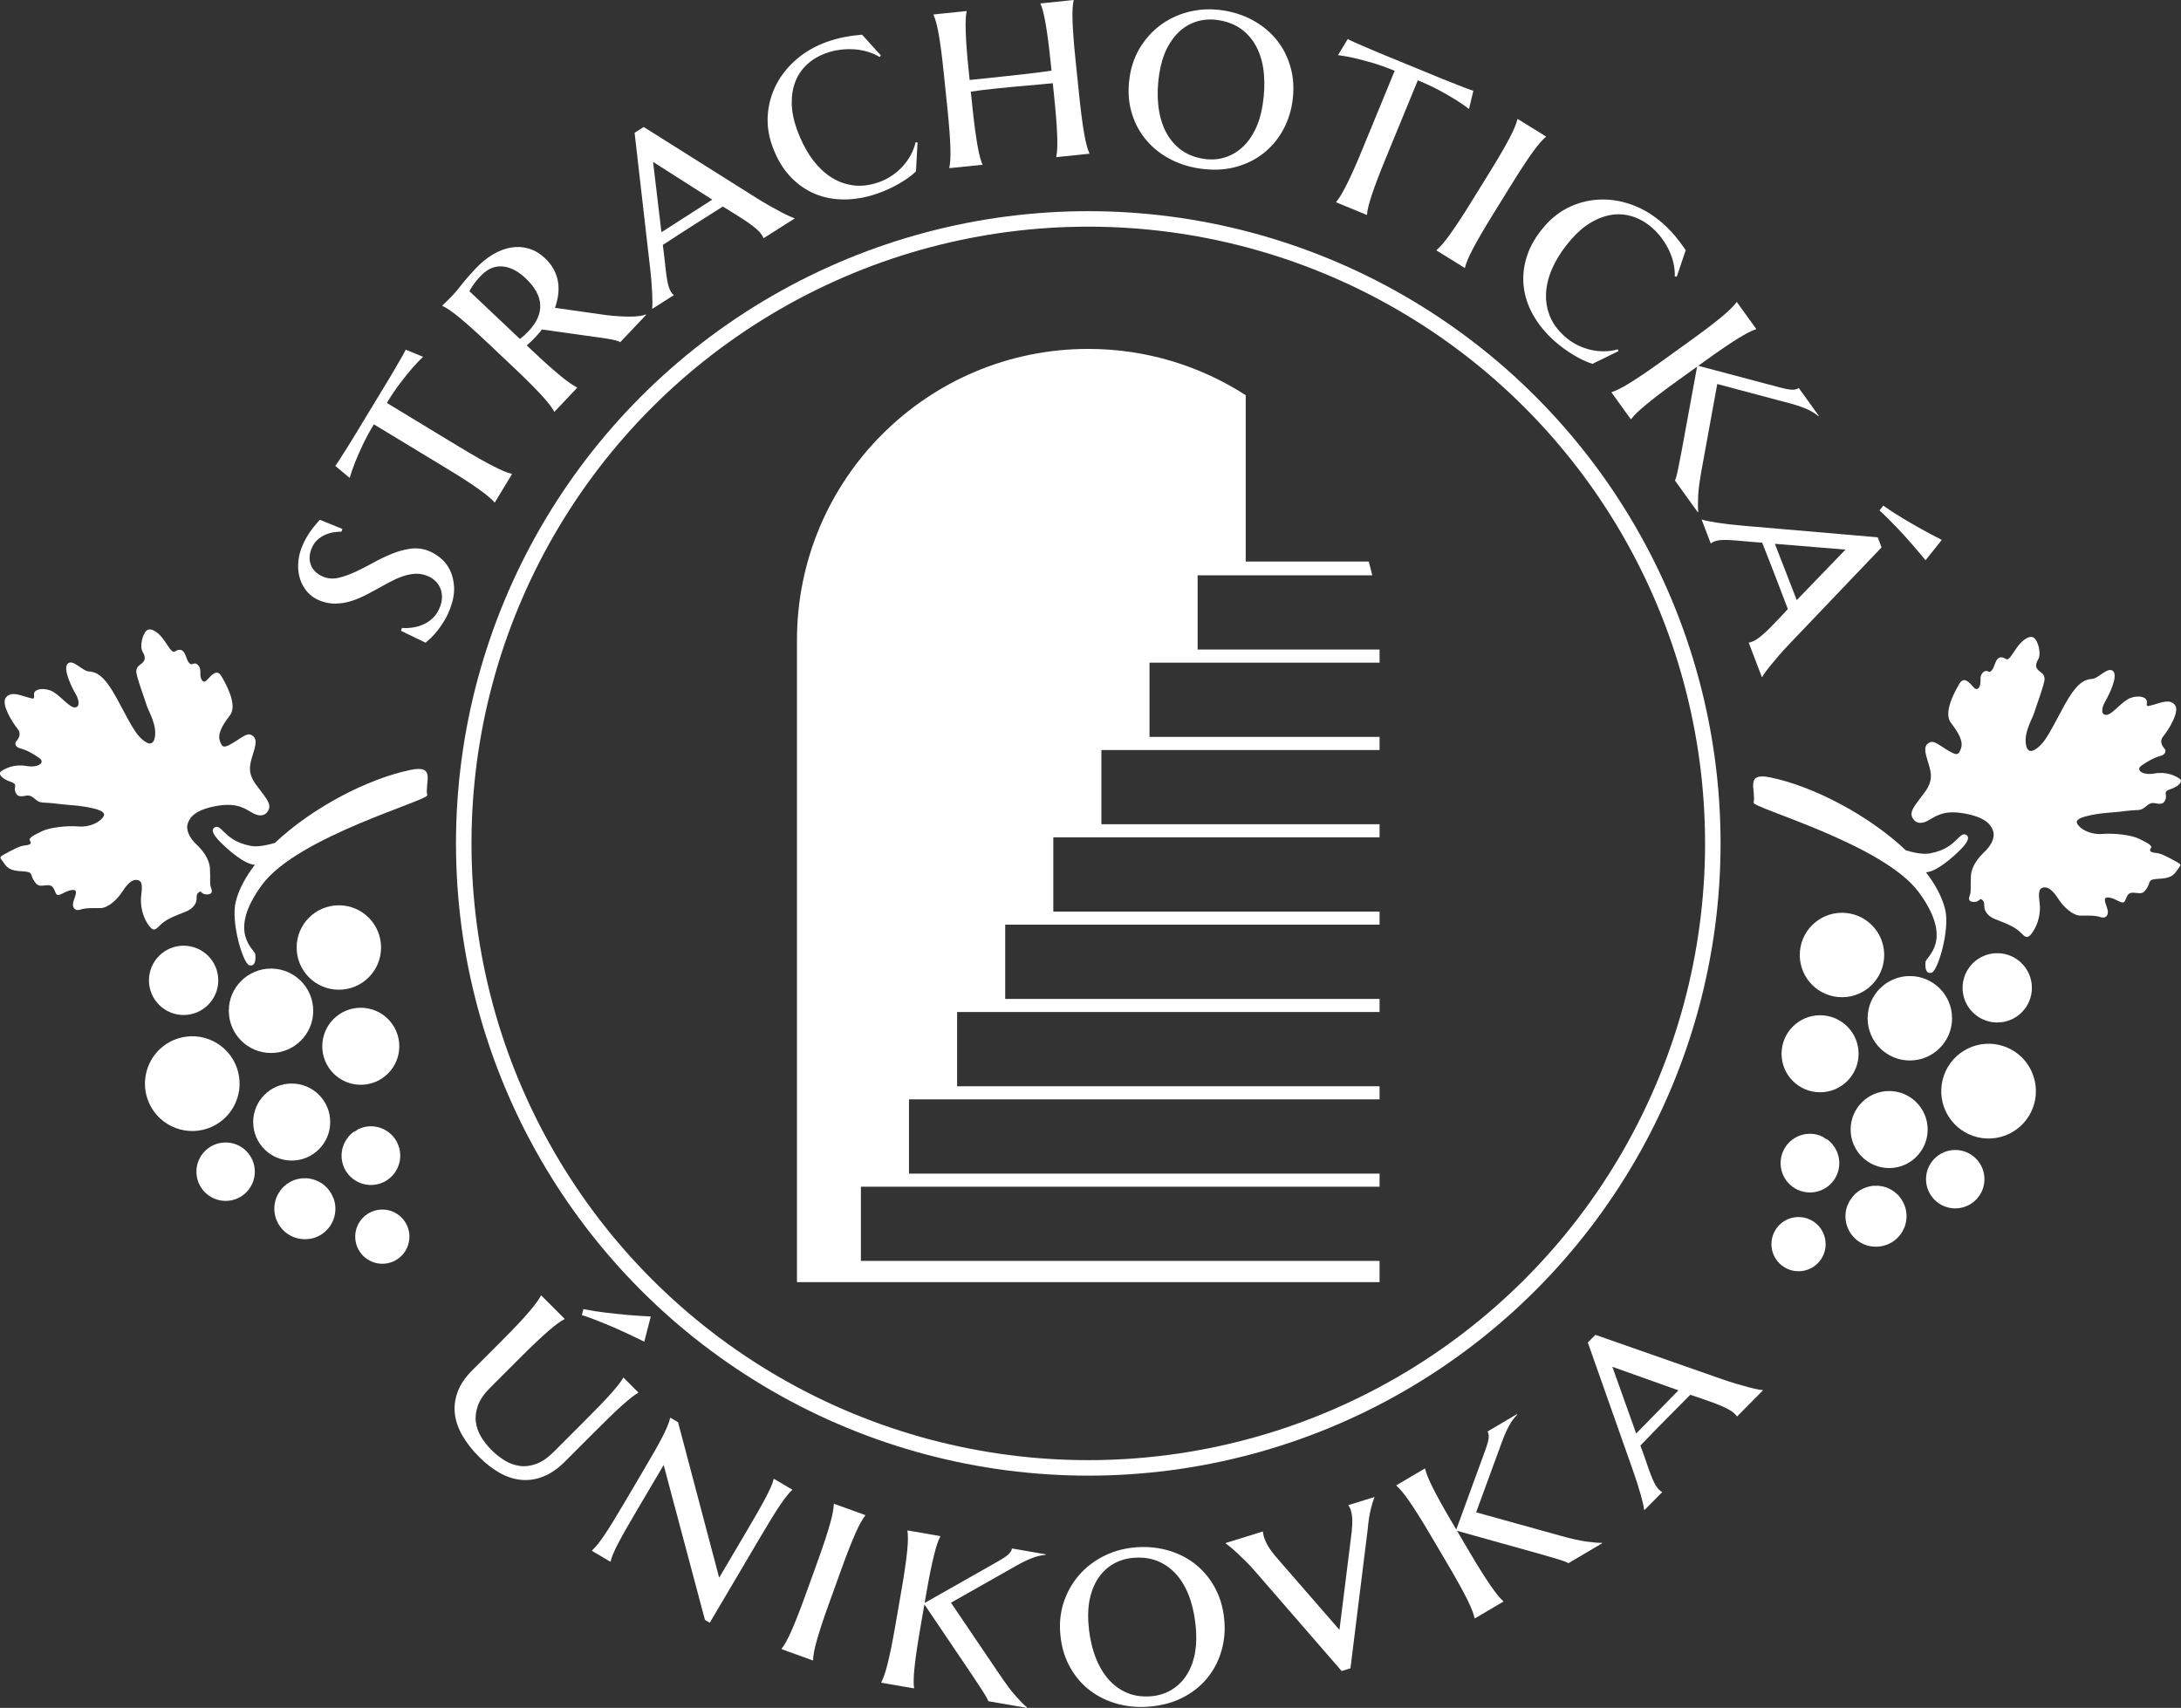 <?xml version="1.0" encoding="UTF-8"?>
<svg xmlns="http://www.w3.org/2000/svg" xmlns:xlink="http://www.w3.org/1999/xlink" version="1.1" id="Vrstva_1" x="0px" y="0px" width="281.475px" height="220.439px" viewBox="0 0 281.475 220.439" xml:space="preserve">
<rect x="0" y="0" width="281.475" height="220.439" fill="#333333" stroke="none"/>
<g>
	<g>
		<path fill="#FFFFFF" d="M75.414,183.435c0.777-0.779,1.451-1.461,2.02-2.048c0.568-0.586,1.049-1.102,1.442-1.548    s0.714-0.829,0.964-1.148c0.249-0.319,0.439-0.597,0.57-0.833l0.053-0.052l1.93,1.928l-0.053,0.053    c-0.236,0.131-0.516,0.324-0.84,0.578c-0.323,0.253-0.711,0.58-1.16,0.978c-0.451,0.398-0.971,0.884-1.561,1.457    c-0.591,0.573-1.279,1.253-2.066,2.041l-3.764,3.767c-0.945,0.945-1.896,1.604-2.854,1.976c-0.957,0.372-1.906,0.512-2.847,0.42    c-0.94-0.091-1.865-0.395-2.775-0.911c-0.909-0.516-1.789-1.198-2.638-2.046c-0.857-0.857-1.56-1.747-2.107-2.669    c-0.547-0.922-0.884-1.858-1.011-2.807c-0.127-0.949-0.019-1.907,0.327-2.874c0.346-0.967,0.985-1.918,1.921-2.854l3.869-3.872    c0.786-0.787,1.462-1.48,2.026-2.08c0.563-0.6,1.04-1.129,1.43-1.588c0.389-0.459,0.705-0.855,0.951-1.188    c0.244-0.333,0.428-0.621,0.55-0.866l0.053-0.052l3.032,3.029l-0.053,0.053c-0.245,0.123-0.531,0.304-0.859,0.545    c-0.328,0.24-0.717,0.556-1.168,0.945c-0.449,0.39-0.973,0.864-1.566,1.424c-0.595,0.56-1.281,1.229-2.06,2.008l-3.921,3.924    c-0.779,0.779-1.301,1.538-1.567,2.277s-0.356,1.45-0.269,2.132c0.088,0.683,0.318,1.327,0.689,1.935    c0.373,0.608,0.816,1.169,1.333,1.686c0.524,0.524,1.093,0.975,1.706,1.351c0.612,0.376,1.262,0.61,1.948,0.701    c0.687,0.092,1.397,0.002,2.132-0.27s1.491-0.796,2.27-1.575L75.414,183.435z M83.15,173.171    c-0.866-0.428-1.754-0.852-2.664-1.271c-0.393-0.184-0.809-0.371-1.246-0.563s-0.889-0.38-1.352-0.564    c-0.464-0.184-0.932-0.367-1.404-0.55s-0.936-0.345-1.391-0.485l0.196-0.774c0.944,0.192,1.923,0.347,2.933,0.465    s1.948,0.216,2.814,0.294c0.997,0.087,1.98,0.152,2.952,0.196L83.15,173.171z"></path>
		<path fill="#FFFFFF" d="M91.602,209.448l-0.623-0.368l-5.328-19.993l-3.357,5.688c-0.566,0.959-1.055,1.798-1.465,2.518    c-0.41,0.72-0.756,1.347-1.033,1.879c-0.279,0.532-0.498,0.988-0.656,1.368c-0.16,0.38-0.269,0.704-0.326,0.971l-0.037,0.064    l-2.397-1.415l0.038-0.064c0.206-0.18,0.439-0.43,0.701-0.75c0.26-0.32,0.559-0.729,0.896-1.227    c0.336-0.498,0.721-1.1,1.152-1.808s0.932-1.541,1.497-2.5l2.376-4.027c0.566-0.958,1.053-1.795,1.461-2.51    c0.406-0.714,0.747-1.339,1.02-1.875c0.273-0.536,0.486-0.995,0.641-1.378s0.261-0.708,0.318-0.976l0.037-0.064l0.991,0.585    l5.307,20.066l3.536-5.992c0.566-0.959,1.053-1.795,1.461-2.51c0.406-0.714,0.75-1.338,1.028-1.871    c0.278-0.532,0.499-0.987,0.665-1.364c0.164-0.376,0.275-0.699,0.333-0.966l0.038-0.064l2.381,1.405l-0.038,0.064    c-0.206,0.18-0.438,0.431-0.692,0.754c-0.256,0.323-0.553,0.734-0.889,1.231c-0.338,0.498-0.721,1.098-1.148,1.8    c-0.43,0.702-0.926,1.533-1.492,2.491L91.602,209.448z"></path>
		<path fill="#FFFFFF" d="M105.549,201.448c0.377-1.047,0.693-1.962,0.95-2.744c0.256-0.782,0.466-1.462,0.628-2.042    c0.163-0.579,0.282-1.072,0.357-1.479c0.074-0.407,0.114-0.747,0.121-1.021l0.025-0.07l4.049,1.461l-0.025,0.07    c-0.17,0.215-0.355,0.503-0.558,0.864c-0.203,0.361-0.427,0.816-0.671,1.366s-0.518,1.207-0.82,1.972    c-0.303,0.766-0.643,1.672-1.021,2.719l-1.587,4.398c-0.379,1.047-0.697,1.965-0.955,2.752c-0.258,0.788-0.469,1.472-0.631,2.05    c-0.163,0.58-0.281,1.072-0.356,1.479c-0.075,0.407-0.115,0.747-0.122,1.021l-0.025,0.07l-4.049-1.461l0.025-0.07    c0.17-0.215,0.355-0.503,0.559-0.864c0.202-0.361,0.426-0.816,0.67-1.366c0.244-0.549,0.52-1.21,0.824-1.981    c0.304-0.771,0.646-1.68,1.023-2.728L105.549,201.448z"></path>
		<path fill="#FFFFFF" d="M116.359,205.14c0.19-1.097,0.344-2.053,0.459-2.868c0.115-0.814,0.203-1.521,0.264-2.12    c0.059-0.599,0.09-1.105,0.093-1.519c0.003-0.414-0.017-0.756-0.058-1.027l0.012-0.073l4.225,0.73l-0.014,0.073    c-0.129,0.241-0.26,0.558-0.39,0.949c-0.131,0.392-0.269,0.879-0.413,1.463s-0.3,1.279-0.465,2.085    c-0.164,0.807-0.342,1.758-0.531,2.855l-0.209,1.207l9.542-5.411c0.528-0.298,0.937-0.572,1.226-0.824    c0.287-0.251,0.456-0.517,0.505-0.798l4.351,0.753l-0.012,0.073c-0.572,0.04-1.178,0.186-1.818,0.439    c-0.64,0.253-1.329,0.592-2.068,1.017l-8.328,4.717l6.239,9.214c0.828,1.235,1.544,2.191,2.149,2.867s1.078,1.15,1.421,1.422    l-0.013,0.073l-4.973-0.86c-0.093-0.267-0.316-0.676-0.674-1.228c-0.355-0.551-0.828-1.267-1.417-2.147l-6.161-9.125l-0.557,3.218    c-0.189,1.097-0.343,2.056-0.459,2.877c-0.117,0.821-0.206,1.531-0.266,2.129c-0.06,0.599-0.094,1.104-0.102,1.517    c-0.01,0.413,0.007,0.754,0.049,1.025l-0.014,0.073l-4.223-0.73l0.012-0.073c0.13-0.241,0.264-0.557,0.4-0.948    c0.136-0.391,0.276-0.878,0.422-1.462c0.145-0.583,0.3-1.282,0.466-2.094c0.165-0.812,0.343-1.767,0.532-2.864L116.359,205.14z"></path>
		<path fill="#FFFFFF" d="M136.819,210.624c-0.095-1.456,0.093-2.826,0.562-4.108c0.469-1.282,1.148-2.414,2.039-3.395    c0.891-0.981,1.968-1.773,3.23-2.375c1.262-0.603,2.635-0.952,4.115-1.047c1.457-0.094,2.846,0.061,4.168,0.464    c1.32,0.404,2.489,1.026,3.504,1.865c1.016,0.839,1.842,1.883,2.48,3.13c0.639,1.248,1.01,2.668,1.113,4.26    c0.086,1.321-0.066,2.611-0.456,3.869c-0.39,1.259-1.005,2.389-1.845,3.392c-0.84,1.002-1.902,1.828-3.186,2.475    c-1.285,0.647-2.779,1.026-4.482,1.136c-1.444,0.094-2.824-0.059-4.139-0.457c-1.315-0.398-2.482-1.013-3.504-1.846    c-1.021-0.833-1.85-1.87-2.488-3.111S136.923,212.216,136.819,210.624z M148.44,218.945c0.938-0.061,1.79-0.302,2.556-0.724    s1.414-0.996,1.943-1.725s0.919-1.6,1.17-2.614c0.25-1.014,0.334-2.145,0.254-3.392c-0.092-1.419-0.328-2.724-0.709-3.915    c-0.381-1.19-0.905-2.207-1.574-3.049c-0.668-0.843-1.475-1.485-2.42-1.926c-0.946-0.441-2.03-0.622-3.252-0.542    c-0.938,0.061-1.791,0.296-2.558,0.705s-1.415,0.972-1.945,1.688c-0.53,0.716-0.924,1.579-1.181,2.587    c-0.258,1.008-0.345,2.142-0.264,3.401c0.092,1.407,0.334,2.709,0.728,3.904s0.925,2.221,1.594,3.076s1.477,1.51,2.423,1.962    C146.152,218.836,147.23,219.023,148.44,218.945z"></path>
		<path fill="#FFFFFF" d="M162.982,197.67l0.021,0.071c-0.005,0.066,0.006,0.167,0.035,0.3c0.028,0.134,0.057,0.248,0.086,0.342    c0.117,0.378,0.304,0.784,0.561,1.216c0.256,0.432,0.646,0.95,1.168,1.552l8.014,9.215l1.498-11.998    c0.037-0.257,0.068-0.529,0.097-0.816s0.047-0.581,0.058-0.882s0.002-0.6-0.023-0.896c-0.027-0.295-0.082-0.58-0.166-0.852    c-0.048-0.153-0.102-0.283-0.159-0.388c-0.059-0.105-0.104-0.172-0.14-0.2l-0.021-0.071l3.35-1.035l0.022,0.071    c-0.151,0.306-0.312,0.812-0.482,1.518c-0.17,0.707-0.302,1.579-0.396,2.618l-2.221,17.892l-1.135,0.351l-11.098-12.788    c-0.404-0.47-0.816-0.916-1.238-1.336c-0.42-0.42-0.807-0.792-1.16-1.117c-0.353-0.325-0.658-0.593-0.918-0.804    c-0.26-0.211-0.438-0.347-0.534-0.408l-0.022-0.071L162.982,197.67z"></path>
		<path fill="#FFFFFF" d="M184.543,198.006c-0.566-0.959-1.068-1.786-1.508-2.482c-0.439-0.696-0.83-1.291-1.173-1.786    s-0.646-0.9-0.912-1.217c-0.267-0.317-0.503-0.565-0.709-0.745l-0.038-0.064l3.691-2.179l0.037,0.064    c0.059,0.268,0.164,0.593,0.318,0.976c0.154,0.383,0.365,0.844,0.633,1.382c0.268,0.539,0.6,1.169,0.996,1.89    c0.396,0.721,0.879,1.561,1.444,2.52l0.622,1.055l3.766-10.302c0.211-0.569,0.344-1.042,0.4-1.421s0.014-0.69-0.131-0.935    l3.803-2.244l0.037,0.063c-0.41,0.4-0.777,0.904-1.101,1.512c-0.323,0.608-0.63,1.313-0.917,2.114l-3.292,8.988l10.722,2.979    c1.431,0.405,2.596,0.669,3.494,0.792c0.898,0.124,1.566,0.178,2.004,0.164l0.037,0.064l-4.346,2.565    c-0.243-0.144-0.68-0.31-1.308-0.5c-0.629-0.189-1.452-0.428-2.471-0.718l-10.604-2.963l1.659,2.813    c0.566,0.959,1.07,1.789,1.514,2.49c0.441,0.702,0.834,1.299,1.176,1.794c0.343,0.495,0.645,0.902,0.905,1.222    c0.261,0.32,0.494,0.57,0.7,0.75l0.039,0.064l-3.691,2.179l-0.038-0.064c-0.058-0.268-0.161-0.595-0.31-0.981    c-0.148-0.386-0.357-0.848-0.625-1.387c-0.268-0.539-0.602-1.171-1.001-1.897c-0.4-0.726-0.884-1.569-1.448-2.527L184.543,198.006    z"></path>
		<path fill="#FFFFFF" d="M218.141,180.021c-0.234,0.237-0.528,0.534-0.881,0.89c-0.352,0.356-0.737,0.745-1.154,1.167    c-0.418,0.422-0.85,0.857-1.293,1.305s-0.863,0.877-1.26,1.286s-0.757,0.782-1.084,1.121c-0.326,0.339-0.58,0.6-0.763,0.785    l0.546,1.506c0.213,0.629,0.401,1.172,0.565,1.631s0.317,0.854,0.458,1.185c0.143,0.332,0.277,0.604,0.404,0.818    c0.128,0.214,0.268,0.395,0.416,0.542c0.098,0.096,0.174,0.163,0.23,0.202c0.058,0.039,0.107,0.063,0.152,0.071l0.053,0.052    l-2.298,2.321l-0.053-0.052c-0.001-0.123-0.039-0.352-0.115-0.688c-0.075-0.336-0.179-0.738-0.308-1.206s-0.285-0.987-0.467-1.559    c-0.183-0.572-0.381-1.155-0.594-1.749l-5.775-16.372l0.979-0.989l16.324,5.717c0.622,0.216,1.229,0.412,1.82,0.588    c0.591,0.177,1.125,0.327,1.603,0.451c0.478,0.125,0.88,0.219,1.208,0.283c0.329,0.064,0.533,0.092,0.611,0.082l0.053,0.052    l-3.342,3.375c-0.053-0.087-0.107-0.159-0.165-0.215s-0.121-0.12-0.191-0.189c-0.193-0.191-0.468-0.38-0.823-0.566    c-0.355-0.186-0.734-0.361-1.137-0.526c-0.403-0.164-0.801-0.313-1.189-0.446c-0.391-0.134-0.713-0.248-0.967-0.343    L218.141,180.021z M211.16,185.016l0.797-0.804c0.365-0.37,0.752-0.765,1.161-1.187c0.409-0.421,0.822-0.844,1.239-1.266    c0.418-0.422,0.821-0.833,1.208-1.233c0.388-0.4,0.737-0.758,1.051-1.075l-8.53-3.04L211.16,185.016z"></path>
	</g>
	<g>
		<path fill="#FFFFFF" d="M44.197,68.274l-0.13,0.348c-0.223-0.004-0.515,0.017-0.874,0.061s-0.732,0.143-1.119,0.296    c-0.387,0.153-0.754,0.383-1.099,0.69c-0.345,0.308-0.616,0.728-0.815,1.261c-0.15,0.406-0.219,0.793-0.203,1.162    c0.014,0.369,0.097,0.706,0.246,1.012c0.15,0.307,0.363,0.577,0.639,0.812c0.275,0.235,0.6,0.421,0.971,0.559    c0.603,0.224,1.244,0.255,1.926,0.092c0.68-0.162,1.391-0.416,2.133-0.76c0.742-0.344,1.504-0.734,2.286-1.169    c0.782-0.435,1.569-0.815,2.364-1.14c0.793-0.325,1.589-0.547,2.385-0.667c0.797-0.119,1.572-0.039,2.326,0.241    c0.557,0.207,1.093,0.522,1.608,0.945c0.517,0.423,0.928,0.949,1.235,1.578c0.307,0.629,0.482,1.354,0.526,2.175    c0.044,0.822-0.121,1.737-0.496,2.746c-0.207,0.556-0.45,1.069-0.731,1.54c-0.279,0.47-0.565,0.892-0.855,1.265    c-0.291,0.374-0.576,0.696-0.855,0.969c-0.279,0.272-0.529,0.493-0.75,0.661l-3.172-1.535l0.137-0.365    c0.449,0.035,0.918,0.015,1.408-0.061s0.961-0.216,1.414-0.424c0.453-0.208,0.865-0.497,1.234-0.868    c0.368-0.371,0.66-0.846,0.876-1.426c0.151-0.406,0.227-0.813,0.228-1.222c0-0.409-0.073-0.789-0.22-1.141    s-0.368-0.668-0.667-0.951c-0.297-0.282-0.666-0.505-1.106-0.669c-0.522-0.194-1.044-0.27-1.569-0.227    c-0.523,0.043-1.056,0.162-1.597,0.356s-1.083,0.438-1.628,0.731c-0.544,0.292-1.1,0.598-1.666,0.915    c-0.566,0.317-1.137,0.617-1.71,0.898s-1.162,0.508-1.767,0.679c-0.605,0.171-1.216,0.261-1.832,0.269    c-0.617,0.008-1.25-0.108-1.899-0.35c-0.685-0.254-1.245-0.627-1.683-1.12c-0.437-0.492-0.756-1.046-0.955-1.662    c-0.2-0.615-0.287-1.268-0.262-1.958c0.025-0.69,0.161-1.365,0.406-2.026c0.182-0.487,0.386-0.929,0.613-1.326    c0.227-0.397,0.453-0.749,0.678-1.054c0.227-0.305,0.436-0.567,0.629-0.786c0.193-0.218,0.35-0.398,0.468-0.539L44.197,68.274z"></path>
		<path fill="#FFFFFF" d="M48.252,54.77c-0.584,0.962-1.071,1.864-1.465,2.703c-0.393,0.839-0.715,1.573-0.966,2.202    c-0.28,0.727-0.513,1.396-0.696,2.008l-1.854-1.558c0.118-0.146,0.29-0.395,0.519-0.749c0.229-0.353,0.467-0.727,0.712-1.12    s0.479-0.766,0.698-1.117c0.221-0.351,0.372-0.595,0.455-0.733l4.549-7.505c0.077-0.127,0.217-0.364,0.42-0.711    s0.421-0.718,0.652-1.113c0.232-0.394,0.452-0.774,0.66-1.141c0.207-0.366,0.348-0.635,0.423-0.807l2.239,0.923    c-0.445,0.424-0.924,0.929-1.438,1.515c-0.435,0.503-0.934,1.123-1.496,1.859c-0.562,0.737-1.142,1.597-1.737,2.581l9.346,5.665    c0.952,0.577,1.789,1.07,2.511,1.478c0.722,0.409,1.351,0.75,1.886,1.023c0.535,0.274,0.994,0.491,1.375,0.649    c0.381,0.159,0.705,0.269,0.973,0.329l0.063,0.039l-2.221,3.665l-0.064-0.038c-0.177-0.208-0.424-0.445-0.74-0.71    c-0.318-0.264-0.72-0.573-1.207-0.927c-0.488-0.353-1.08-0.755-1.775-1.206s-1.52-0.965-2.473-1.542L48.252,54.77z"></path>
		<path fill="#FFFFFF" d="M69.934,42.521c-0.143,0.206-0.295,0.398-0.457,0.577c-0.16,0.18-0.326,0.359-0.496,0.539    c-0.137,0.144-0.289,0.297-0.459,0.459c-0.171,0.163-0.35,0.325-0.539,0.487l0.661,0.625c0.8,0.756,1.507,1.408,2.122,1.955    c0.615,0.548,1.152,1.009,1.613,1.386s0.859,0.681,1.194,0.912c0.335,0.231,0.626,0.405,0.874,0.521l0.054,0.051l-2.944,3.114    l-0.055-0.051c-0.129-0.241-0.318-0.527-0.568-0.857c-0.25-0.33-0.578-0.717-0.984-1.161c-0.406-0.443-0.901-0.959-1.486-1.546    c-0.586-0.587-1.282-1.264-2.092-2.028l-3.396-3.213c-0.809-0.765-1.521-1.421-2.136-1.968c-0.614-0.547-1.155-1.011-1.62-1.392    c-0.467-0.381-0.871-0.687-1.214-0.918c-0.343-0.231-0.64-0.404-0.888-0.52l-0.054-0.051c0.146-0.135,0.299-0.279,0.46-0.433    c0.137-0.126,0.286-0.27,0.447-0.432c0.162-0.162,0.324-0.329,0.485-0.5c0.272-0.287,0.649-0.74,1.13-1.357    c0.482-0.617,1.084-1.308,1.807-2.072c0.73-0.773,1.49-1.387,2.277-1.842c0.789-0.455,1.572-0.744,2.352-0.866    s1.539-0.069,2.275,0.159c0.737,0.229,1.416,0.637,2.036,1.223c0.485,0.459,0.864,0.945,1.137,1.458    c0.272,0.513,0.454,1.042,0.543,1.586s0.099,1.098,0.026,1.66s-0.209,1.13-0.412,1.705l6.643,0.943    c0.553,0.063,1.094,0.111,1.625,0.145c0.529,0.034,1.018,0.048,1.465,0.044c0.445-0.003,0.841-0.03,1.186-0.079    c0.344-0.049,0.606-0.115,0.788-0.199l0.054,0.051l-3.34,3.532c-0.081-0.077-0.275-0.154-0.584-0.233    c-0.309-0.079-0.643-0.148-1.004-0.208c-0.359-0.06-0.713-0.113-1.061-0.161s-0.604-0.082-0.771-0.103L69.934,42.521z     M67.107,43.755c0.196-0.154,0.389-0.317,0.576-0.488s0.362-0.343,0.523-0.514c1.063-1.124,1.567-2.26,1.514-3.409    c-0.055-1.149-0.684-2.293-1.889-3.432c-0.988-0.935-1.988-1.443-3.002-1.524c-1.013-0.081-1.944,0.328-2.794,1.227    c-0.272,0.288-0.501,0.552-0.687,0.793c-0.186,0.242-0.338,0.452-0.455,0.63c-0.125,0.205-0.229,0.387-0.313,0.547L67.107,43.755z    "></path>
		<path fill="#FFFFFF" d="M93.281,26.66c-0.281,0.179-0.634,0.402-1.057,0.671c-0.424,0.269-0.885,0.562-1.387,0.88    c-0.502,0.318-1.019,0.646-1.551,0.984c-0.533,0.338-1.038,0.662-1.516,0.972c-0.477,0.31-0.912,0.594-1.306,0.851    c-0.394,0.257-0.7,0.455-0.919,0.594l0.195,1.59c0.067,0.661,0.13,1.233,0.188,1.716c0.059,0.484,0.119,0.903,0.184,1.258    c0.063,0.355,0.134,0.651,0.211,0.887c0.076,0.237,0.172,0.444,0.285,0.622c0.072,0.115,0.133,0.198,0.18,0.249    c0.046,0.051,0.09,0.085,0.131,0.104l0.039,0.063l-2.757,1.75l-0.04-0.063c0.027-0.119,0.041-0.352,0.042-0.696    s-0.01-0.759-0.031-1.244c-0.021-0.484-0.058-1.025-0.107-1.624s-0.112-1.21-0.188-1.837L81.9,17.137l1.175-0.746l14.637,9.215    c0.558,0.349,1.106,0.676,1.644,0.979s1.023,0.57,1.461,0.797s0.81,0.41,1.115,0.545c0.307,0.136,0.498,0.208,0.577,0.216    l0.04,0.063l-4.012,2.544c-0.031-0.097-0.069-0.179-0.112-0.247s-0.091-0.144-0.144-0.228c-0.146-0.229-0.371-0.475-0.676-0.736    c-0.305-0.261-0.636-0.516-0.992-0.766c-0.355-0.25-0.71-0.483-1.061-0.701c-0.35-0.217-0.638-0.4-0.865-0.55L93.281,26.66z     M85.362,29.971l0.956-0.606c0.438-0.278,0.904-0.578,1.396-0.898c0.493-0.32,0.99-0.639,1.492-0.957    c0.501-0.318,0.984-0.628,1.451-0.932c0.467-0.303,0.889-0.575,1.265-0.813l-7.638-4.867L85.362,29.971z"></path>
		<path fill="#FFFFFF" d="M118.417,18.391l-0.206,3.737c-0.283,0.272-0.617,0.545-0.998,0.818c-0.382,0.274-0.785,0.533-1.211,0.776    s-0.867,0.47-1.324,0.679c-0.457,0.208-0.896,0.388-1.315,0.537c-1.468,0.523-2.905,0.792-4.312,0.807    c-1.406,0.015-2.713-0.232-3.918-0.742c-1.205-0.509-2.281-1.279-3.225-2.308c-0.945-1.029-1.695-2.325-2.251-3.886    c-0.489-1.375-0.677-2.746-0.56-4.114c0.117-1.368,0.493-2.654,1.128-3.858c0.635-1.204,1.509-2.28,2.622-3.228    c1.113-0.948,2.422-1.69,3.925-2.225c0.338-0.121,0.702-0.233,1.091-0.339c0.389-0.105,0.78-0.196,1.174-0.27    c0.394-0.075,0.779-0.136,1.155-0.185c0.377-0.049,0.731-0.086,1.063-0.113l2.432,2.68l-0.167,0.197    c-0.452-0.272-0.954-0.494-1.507-0.665c-0.553-0.17-1.13-0.277-1.729-0.32c-0.6-0.042-1.209-0.026-1.824,0.049    c-0.617,0.075-1.223,0.219-1.816,0.43c-0.968,0.345-1.791,0.828-2.469,1.45s-1.184,1.357-1.519,2.205s-0.493,1.794-0.476,2.838    c0.017,1.044,0.234,2.155,0.654,3.332c0.473,1.328,1.064,2.513,1.777,3.552c0.711,1.04,1.521,1.875,2.428,2.503    c0.906,0.629,1.9,1.024,2.982,1.184c1.08,0.16,2.227,0.024,3.439-0.408c0.582-0.208,1.13-0.484,1.644-0.832    c0.513-0.347,0.976-0.745,1.387-1.193c0.411-0.448,0.76-0.937,1.044-1.465c0.285-0.528,0.496-1.079,0.633-1.653L118.417,18.391z"></path>
		<path fill="#FFFFFF" d="M135.87,10.741c-0.382,0.039-0.855,0.085-1.423,0.137c-0.566,0.052-1.182,0.106-1.848,0.163    c-0.666,0.057-1.355,0.118-2.07,0.186c-0.715,0.068-1.403,0.136-2.068,0.204c-0.627,0.064-1.215,0.132-1.76,0.2    c-0.547,0.069-1.016,0.136-1.406,0.201l0.193,1.882c0.115,1.107,0.227,2.072,0.336,2.894s0.217,1.529,0.322,2.121    c0.104,0.593,0.207,1.088,0.312,1.488c0.103,0.4,0.212,0.724,0.324,0.974l0.007,0.074l-4.263,0.439l-0.008-0.074    c0.06-0.267,0.103-0.607,0.128-1.021s0.029-0.92,0.011-1.521c-0.019-0.601-0.058-1.315-0.118-2.142    c-0.061-0.827-0.148-1.794-0.262-2.901l-0.48-4.651c-0.113-1.107-0.226-2.069-0.334-2.884c-0.109-0.816-0.217-1.52-0.32-2.112    c-0.105-0.592-0.213-1.088-0.322-1.487c-0.109-0.399-0.221-0.723-0.333-0.973l-0.008-0.074l4.264-0.44l0.007,0.074    c-0.059,0.268-0.099,0.607-0.118,1.02c-0.02,0.413-0.021,0.919-0.001,1.521c0.018,0.602,0.057,1.313,0.117,2.133    c0.059,0.821,0.146,1.785,0.261,2.893l0.13,1.255l2.713-0.28c0.676-0.07,1.39-0.146,2.14-0.23s1.476-0.165,2.177-0.243    c0.7-0.079,1.357-0.156,1.972-0.231s1.135-0.148,1.563-0.217l-0.119-1.144c-0.113-1.107-0.226-2.069-0.334-2.885    c-0.109-0.816-0.217-1.52-0.32-2.112c-0.105-0.592-0.209-1.088-0.313-1.488c-0.104-0.4-0.212-0.725-0.324-0.974l-0.008-0.074    L138.549,0l0.008,0.074c-0.061,0.267-0.103,0.607-0.129,1.021c-0.025,0.413-0.029,0.92-0.01,1.521    c0.018,0.602,0.057,1.313,0.117,2.133c0.06,0.821,0.146,1.785,0.261,2.892l0.479,4.651c0.115,1.107,0.227,2.072,0.336,2.894    c0.109,0.822,0.217,1.529,0.322,2.122c0.104,0.592,0.211,1.088,0.32,1.487c0.109,0.399,0.221,0.724,0.334,0.973l0.008,0.074    l-4.264,0.44l-0.008-0.074c0.06-0.267,0.1-0.607,0.119-1.02c0.02-0.412,0.02-0.919,0.002-1.52    c-0.02-0.601-0.059-1.315-0.119-2.143c-0.061-0.827-0.147-1.794-0.262-2.901L135.87,10.741z"></path>
		<path fill="#FFFFFF" d="M145.809,9.822c0.229-1.441,0.713-2.736,1.452-3.884c0.739-1.147,1.651-2.102,2.735-2.863    c1.086-0.761,2.311-1.297,3.674-1.606c1.365-0.31,2.779-0.349,4.246-0.117c1.441,0.229,2.762,0.686,3.963,1.37    c1.199,0.685,2.203,1.548,3.008,2.59c0.807,1.042,1.383,2.242,1.731,3.599c0.349,1.358,0.397,2.825,0.148,4.401    c-0.207,1.307-0.64,2.532-1.296,3.674c-0.657,1.142-1.506,2.11-2.545,2.903c-1.041,0.793-2.258,1.364-3.653,1.713    s-2.937,0.39-4.622,0.123c-1.43-0.227-2.742-0.679-3.938-1.356s-2.198-1.535-3.011-2.572c-0.813-1.037-1.394-2.231-1.743-3.583    S145.56,11.398,145.809,9.822z M155.314,20.496c0.929,0.147,1.813,0.099,2.652-0.144s1.599-0.661,2.275-1.255    c0.676-0.594,1.248-1.358,1.716-2.292s0.799-2.018,0.994-3.252c0.223-1.405,0.279-2.729,0.169-3.975    c-0.109-1.245-0.396-2.352-0.863-3.321s-1.113-1.773-1.938-2.411c-0.826-0.638-1.844-1.053-3.054-1.245    c-0.929-0.147-1.812-0.105-2.649,0.125s-1.595,0.637-2.27,1.219c-0.674,0.582-1.248,1.336-1.721,2.263    c-0.473,0.927-0.807,2.014-1.004,3.26c-0.221,1.393-0.271,2.716-0.15,3.969c0.121,1.252,0.414,2.37,0.878,3.351    c0.465,0.982,1.108,1.798,1.933,2.448C153.107,19.886,154.117,20.306,155.314,20.496z"></path>
		<path fill="#FFFFFF" d="M179.996,9.136c-1.042-0.428-2.008-0.771-2.896-1.031c-0.891-0.259-1.666-0.464-2.326-0.615    c-0.761-0.166-1.458-0.292-2.091-0.378l1.253-2.072c0.162,0.093,0.436,0.226,0.82,0.397c0.385,0.171,0.789,0.349,1.217,0.53    c0.426,0.183,0.83,0.355,1.211,0.519s0.646,0.275,0.795,0.336l8.116,3.338c0.138,0.057,0.394,0.159,0.767,0.306    c0.375,0.147,0.774,0.305,1.2,0.473c0.425,0.168,0.835,0.327,1.229,0.476c0.393,0.148,0.68,0.247,0.861,0.294l-0.566,2.355    c-0.488-0.375-1.062-0.771-1.719-1.188c-0.564-0.353-1.254-0.75-2.068-1.192c-0.814-0.442-1.754-0.882-2.817-1.319l-4.157,10.107    c-0.424,1.03-0.781,1.933-1.074,2.708c-0.292,0.776-0.532,1.45-0.721,2.021c-0.188,0.571-0.33,1.058-0.429,1.458    s-0.157,0.738-0.175,1.011l-0.029,0.069l-3.963-1.63l0.027-0.068c0.18-0.208,0.375-0.488,0.588-0.842    c0.212-0.354,0.455-0.799,0.729-1.335c0.273-0.536,0.579-1.183,0.918-1.939c0.338-0.757,0.719-1.65,1.142-2.68L179.996,9.136z"></path>
		<path fill="#FFFFFF" d="M192.316,22.123c0.585-0.947,1.084-1.776,1.496-2.489c0.41-0.712,0.756-1.335,1.035-1.868    c0.278-0.533,0.496-0.991,0.653-1.374s0.267-0.708,0.329-0.974l0.039-0.063l3.662,2.264l-0.039,0.063    c-0.211,0.175-0.452,0.418-0.725,0.73c-0.273,0.311-0.586,0.711-0.938,1.198c-0.354,0.487-0.756,1.074-1.209,1.761    c-0.455,0.687-0.974,1.503-1.56,2.45l-2.46,3.977c-0.585,0.947-1.086,1.779-1.5,2.497c-0.416,0.718-0.762,1.343-1.041,1.876    s-0.496,0.991-0.653,1.374c-0.157,0.383-0.267,0.708-0.329,0.974l-0.039,0.063l-3.662-2.265l0.039-0.063    c0.211-0.175,0.452-0.419,0.725-0.73c0.272-0.312,0.585-0.711,0.938-1.198s0.758-1.077,1.215-1.769    c0.456-0.692,0.979-1.511,1.563-2.458L192.316,22.123z"></path>
		<path fill="#FFFFFF" d="M208.881,45.32l-3.365,1.639c-0.375-0.116-0.775-0.274-1.201-0.474c-0.424-0.201-0.847-0.427-1.266-0.681    c-0.42-0.253-0.832-0.529-1.238-0.827c-0.404-0.298-0.774-0.594-1.109-0.888c-1.17-1.028-2.105-2.153-2.803-3.375    s-1.116-2.482-1.258-3.784c-0.141-1.301,0.008-2.615,0.447-3.94c0.44-1.326,1.207-2.611,2.301-3.857    c0.963-1.097,2.07-1.927,3.322-2.49s2.559-0.86,3.92-0.892c1.36-0.031,2.727,0.208,4.096,0.72c1.37,0.511,2.654,1.293,3.854,2.347    c0.27,0.236,0.545,0.499,0.827,0.788c0.281,0.289,0.551,0.586,0.808,0.894c0.256,0.308,0.498,0.614,0.724,0.919    c0.226,0.306,0.431,0.597,0.615,0.874l-1.157,3.428l-0.254-0.049c0.019-0.527-0.032-1.074-0.152-1.64s-0.307-1.122-0.562-1.666    c-0.255-0.544-0.565-1.068-0.931-1.57c-0.365-0.502-0.785-0.961-1.26-1.378c-0.771-0.677-1.594-1.161-2.467-1.45    s-1.762-0.375-2.666-0.254s-1.808,0.442-2.711,0.965c-0.904,0.523-1.769,1.254-2.593,2.193c-0.931,1.06-1.677,2.153-2.239,3.281    c-0.563,1.128-0.897,2.241-1.006,3.339s0.031,2.159,0.417,3.181c0.386,1.022,1.063,1.958,2.029,2.807    c0.465,0.408,0.974,0.752,1.526,1.031c0.553,0.28,1.125,0.491,1.718,0.631c0.592,0.142,1.188,0.208,1.788,0.2    s1.184-0.092,1.752-0.252L208.881,45.32z"></path>
		<path fill="#FFFFFF" d="M218.279,43.878c0.902-0.651,1.681-1.227,2.334-1.728c0.652-0.5,1.21-0.944,1.672-1.33    c0.461-0.386,0.838-0.726,1.129-1.02c0.292-0.293,0.518-0.552,0.678-0.773l0.061-0.043l2.505,3.478l-0.06,0.043    c-0.262,0.082-0.576,0.216-0.943,0.405c-0.367,0.188-0.808,0.44-1.32,0.756c-0.512,0.315-1.109,0.704-1.791,1.164    s-1.475,1.016-2.377,1.667l-0.994,0.716l10.602,2.814c0.586,0.158,1.07,0.247,1.451,0.27c0.383,0.022,0.688-0.05,0.92-0.216    l2.58,3.583l-0.061,0.043c-0.436-0.372-0.971-0.692-1.604-0.959c-0.635-0.267-1.364-0.508-2.188-0.722l-9.25-2.461l-1.994,10.948    c-0.273,1.462-0.43,2.646-0.471,3.552s-0.035,1.576,0.018,2.01l-0.06,0.043l-2.95-4.095c0.121-0.255,0.248-0.704,0.379-1.348    c0.132-0.643,0.295-1.485,0.491-2.525l1.987-10.829l-2.65,1.908c-0.903,0.651-1.684,1.228-2.342,1.733    c-0.658,0.504-1.219,0.949-1.68,1.335s-0.84,0.723-1.135,1.012s-0.522,0.544-0.683,0.767l-0.061,0.043l-2.505-3.478l0.061-0.043    c0.262-0.082,0.577-0.214,0.948-0.397c0.371-0.184,0.813-0.433,1.325-0.749c0.512-0.315,1.111-0.705,1.799-1.169    c0.686-0.464,1.481-1.022,2.385-1.672L218.279,43.878z"></path>
		<path fill="#FFFFFF" d="M230.737,78.61c-0.12-0.312-0.269-0.702-0.448-1.169c-0.178-0.468-0.373-0.979-0.586-1.534    c-0.212-0.554-0.431-1.126-0.656-1.715c-0.225-0.589-0.442-1.149-0.651-1.678s-0.4-1.012-0.573-1.449    c-0.174-0.437-0.308-0.777-0.4-1.02l-1.597-0.124c-0.661-0.065-1.233-0.118-1.72-0.157c-0.484-0.04-0.908-0.063-1.268-0.071    c-0.361-0.008-0.665,0.002-0.912,0.031c-0.248,0.028-0.47,0.081-0.666,0.155c-0.127,0.049-0.221,0.091-0.279,0.127    c-0.059,0.036-0.102,0.072-0.127,0.108l-0.07,0.026l-1.166-3.05l0.069-0.026c0.112,0.05,0.337,0.109,0.675,0.179    c0.338,0.069,0.746,0.142,1.225,0.217s1.017,0.147,1.613,0.217c0.596,0.07,1.209,0.13,1.837,0.182l17.297,1.491l0.497,1.3    l-11.941,12.513c-0.453,0.478-0.883,0.95-1.287,1.416s-0.762,0.89-1.072,1.274c-0.311,0.383-0.563,0.712-0.756,0.984    c-0.193,0.273-0.303,0.447-0.326,0.522l-0.069,0.026l-1.696-4.437c0.101-0.013,0.189-0.033,0.264-0.062    c0.075-0.029,0.159-0.061,0.252-0.096c0.254-0.097,0.539-0.269,0.855-0.516c0.316-0.247,0.632-0.52,0.947-0.819    c0.316-0.299,0.615-0.6,0.898-0.899c0.282-0.3,0.52-0.546,0.711-0.739L230.737,78.61z M229.066,70.19l0.404,1.057    c0.186,0.485,0.387,1.001,0.602,1.548c0.217,0.546,0.43,1.097,0.643,1.652c0.212,0.554,0.42,1.091,0.625,1.608    c0.204,0.518,0.387,0.984,0.545,1.4l6.289-6.517L229.066,70.19z M248.511,72.31c-0.616-0.745-1.253-1.494-1.913-2.249    c-0.283-0.328-0.586-0.669-0.907-1.023c-0.321-0.354-0.655-0.709-1.004-1.066c-0.349-0.356-0.7-0.715-1.057-1.076    s-0.714-0.697-1.071-1.01l0.494-0.626c0.785,0.561,1.613,1.102,2.488,1.621c0.874,0.52,1.69,0.993,2.449,1.417    c0.874,0.487,1.746,0.948,2.615,1.384L248.511,72.31z"></path>
	</g>
	<circle fill="none" stroke="#FFFFFF" stroke-width="2" stroke-miterlimit="10" cx="140.451" cy="108.858" r="80.602"></circle>
	<path fill="#FFFFFF" d="M111.106,162.748v-9.581h66.939v-1.692h-60.732v-9.581h60.732v-1.691h-54.523v-9.582h54.523v-1.691h-48.316   v-9.583h48.316v-1.691h-42.107v-9.582h42.107v-1.691h-35.9v-9.581h35.9v-1.691h-29.692V85.53h29.692v-1.692h-23.483v-9.581h22.536   c-0.137-0.6-0.287-1.192-0.451-1.779h-15.879V51.006c-5.859-3.773-12.83-5.972-20.318-5.972c-20.763,0-37.595,16.832-37.595,37.594   v82.856h75.19v-2.738H111.106z"></path>
	<g>
		<path fill-rule="evenodd" clip-rule="evenodd" fill="#FFFFFF" d="M19.137,119.359c0.753,1.087,1.011,0.514,1.721-0.129    c0.71-0.642,1.868-1.081,3.059-1.54c1.19-0.459,1.472-1.273,1.456-1.714c-0.016-0.44,0.061-0.67,0.346-0.855    c0.285-0.186,0.279,0.359,1.023,0.325c0.744-0.035,0.645-0.465,0.472-0.938c-0.172-0.473-0.04-1.101-0.118-2.401    c-0.08-1.3-0.947-2.357-1.788-3.162c-0.839-0.805-1.362-1.816-1.069-2.683s1.09-1.791,3.811-2.255    c2.721-0.464,3.695,0.478,4.654,0.98c0.958,0.503,1.727,0.228,2.01-0.586c0.281-0.814-0.693-1.757-1.704-3.172    c-1.011-1.414-0.812-2.355-0.495-3.463c0.317-1.107,0.803-2.234,0.148-2.754c-0.655-0.521-1.048-0.085-2.399,0.75    c-1.352,0.834-1.562,0.791-1.886-0.125s0.285-1.988,1.307-3.329c1.022-1.341-0.59-4.166-1.136-5.073    c-0.545-0.907-1.225-0.149-1.798,0.495c-0.574,0.644-0.953-0.146-0.891-0.953c0.062-0.806-0.541-1.315-0.941-1.099    c-0.4,0.215-0.648-0.164-0.973-1.079c-0.326-0.915-0.893-0.816-1.305-0.548c-0.412,0.269-0.637-0.216-1.431-1.366    s-1.741-1.706-2.26-1.323c-0.518,0.382-0.978,2.034-0.535,2.782c0.442,0.749,0.28,1.125-0.091,1.456    c-0.371,0.331-0.686,0.401-0.734,1.019c-0.05,0.618,1.131,3.679,1.332,4.404s1.438,2.624,1.029,4.286    c-0.406,1.662-2.102-0.389-2.102-0.389c-1.076-1.238-2.557-4.69-3.753-6.389c-1.196-1.699-1.939-1.802-2.714-1.883    c-0.775-0.081-2.025-1.656-2.662-0.971s0.593,3.129,1.034,3.877c0.442,0.748,0.641,1.746-0.125,1.749    c-0.765,0.002-2.023-1.792-3.141-2.191s-2.138-0.096-2.103,0.513c0.035,0.608,0.107,0.65-0.896,0.357    c-1.003-0.293-2.13-0.776-2.747,0.076c-0.618,0.853,0.875,3.216,1.525,4.008c0.652,0.792-0.102,1.508-0.219,1.674    c-0.117,0.166-0.145,0.68,0.609,0.866c0.752,0.186,1.68,0.709,2.438,1.251c0.759,0.543-0.11,1.288-1.689,1.009    c-1.579-0.278-2.688,0.308-3.226,0.658c-0.539,0.351,0.134,1.039,1.158,1.364c1.023,0.325,0.432,0.665,0.614,1.222    c0.183,0.558,0.401,0.686,0.926,0.66s0.863-0.337,1.621,0.341c0.757,0.679,1.013,0.378,2.792,0.616    c1.779,0.239,3.048,0.179,4.888,0.648c1.841,0.47,1.204,1.019,0.886,1.361c-0.318,0.343-1.428,1.064-2.957,0.933    c-1.528-0.131-3.775,0.16-4.661,0.601c-0.886,0.441-1.876,0.861-1.577,1.251c0.301,0.391-0.09,0.555-0.73,0.611    c-0.64,0.056-1.663,0.632-2.528,1.105c-0.865,0.473-0.581,0.423-0.128,1.119s0.9,1.037,2.388,1.105    c1.487,0.067,0.981,0.397,1.476,1.157s0.63,0.761,1.638,0.646c1.008-0.115,0.957,0.638,1.267,1.113    c0.309,0.475,1.094-0.397,2.018-0.502s0.422,0.717,0.203,1.49c-0.219,0.773,0.195,1.271,0.9,1.037s1.543-0.194,2.582-0.193    c1.037,0.001,2.226-1.224,2.705-1.941c0.48-0.718,1.132-1.728,1.918-1.699c0.786,0.029,0.81,0.689,0.648,1.967    C18.065,116.813,18.384,118.272,19.137,119.359z"></path>
		<path fill-rule="evenodd" clip-rule="evenodd" fill="#FFFFFF" d="M30.755,138.459c-0.049-0.204-0.107-0.408-0.178-0.61    c-1.105-3.181-4.582-4.866-7.766-3.762c-1.992,0.693-3.397,2.316-3.897,4.215c-0.305,1.139-0.284,2.379,0.132,3.577    c1.107,3.185,4.587,4.871,7.771,3.764C29.809,144.604,31.477,141.474,30.755,138.459z"></path>
		<path fill-rule="evenodd" clip-rule="evenodd" fill="#FFFFFF" d="M49.111,152.737c1.976-0.687,3.022-2.846,2.335-4.821    c-0.686-1.977-2.846-3.022-4.821-2.336c-0.054,0.019-0.105,0.038-0.157,0.059l0.01,0.016c0.002,0.004,0.007,0.006,0.009,0.01    c-0.038,0.015-0.071,0.035-0.108,0.051c0.004-0.015,0.01-0.033,0.014-0.045c-0.092,0.039-0.182,0.081-0.269,0.126    c-0.005,0.014-0.009,0.03-0.014,0.044c-0.142,0.076-0.274,0.161-0.404,0.252c-0.001-0.016,0.005-0.031,0.003-0.046    c-0.336,0.232-0.626,0.514-0.865,0.833c0.02-0.017,0.043-0.032,0.067-0.047c0.001-0.001,0.003-0.001,0.005-0.002    c-0.037,0.046-0.072,0.092-0.105,0.139c-0.002-0.014-0.008-0.028-0.002-0.041c-0.706,0.969-0.941,2.257-0.518,3.475    C44.976,152.378,47.136,153.424,49.111,152.737z M45.304,146.401c-0.02,0.019-0.035,0.041-0.055,0.061    C45.268,146.44,45.281,146.413,45.304,146.401z"></path>
		<circle fill-rule="evenodd" clip-rule="evenodd" fill="#FFFFFF" cx="49.342" cy="159.615" r="3.498"></circle>
		<path fill-rule="evenodd" clip-rule="evenodd" fill="#FFFFFF" d="M53.005,99.368c-5.58,1.147-12.727,4.888-17.521,9.421    c-1.029,0.299-2.202,0.561-3.127,0.389c-2.011-0.374-2.893-1.269-3.424-1.774c-0.529-0.505-0.832-0.877-1.268-0.586    s-0.179,0.918,0.818,1.917c0.996,0.999,3.104,2.843,4.417,2.881c-1.203,1.56-2.074,3.165-2.472,4.753    c-0.662,2.64,0.927,7.964,1.73,8.205c0.803,0.241,0.862-0.74,0.794-1.397c-0.068-0.656-3.714-2.758,0.875-8.989    c4.588-6.232,21.616-10.908,21.31-11.562C54.808,100.984,56.306,98.69,53.005,99.368z"></path>
		<path fill-rule="evenodd" clip-rule="evenodd" fill="#FFFFFF" d="M42.929,154.423c-0.046-0.104-0.089-0.208-0.143-0.307    c-0.057-0.102-0.119-0.196-0.183-0.292c-0.069-0.104-0.143-0.203-0.22-0.299c-0.064-0.078-0.126-0.155-0.195-0.227    c-0.131-0.138-0.27-0.265-0.418-0.382c-0.043-0.033-0.084-0.065-0.128-0.097c-0.163-0.118-0.337-0.222-0.516-0.314    c-0.059-0.03-0.118-0.055-0.178-0.082c-0.163-0.074-0.331-0.136-0.503-0.187c-0.05-0.015-0.099-0.032-0.15-0.044    c-0.221-0.056-0.447-0.1-0.678-0.117c0,0.001,0,0.003,0,0.005c-0.139-0.01-0.279,0.005-0.42,0.01    c-0.013-0.007-0.024-0.015-0.037-0.021c-0.091,0.004-0.182,0.021-0.273,0.032c-0.037,0.004-0.074,0.008-0.111,0.013    c-0.246,0.035-0.492,0.085-0.736,0.17c-0.25,0.087-0.482,0.203-0.702,0.332c-0.026,0.015-0.048,0.034-0.073,0.049    c-0.133,0.083-0.268,0.163-0.388,0.259c-0.003,0.01,0,0.018-0.001,0.027c-0.078,0.063-0.159,0.121-0.232,0.189    c0.001-0.007,0.006-0.013,0.006-0.02c-0.168,0.156-0.314,0.329-0.451,0.51c-0.016,0.021-0.029,0.044-0.045,0.065    c-0.123,0.17-0.231,0.349-0.326,0.535c-0.02,0.04-0.04,0.078-0.059,0.118c-0.195,0.421-0.318,0.874-0.356,1.342    c-0.005,0.063-0.005,0.127-0.007,0.19c-0.006,0.168,0,0.337,0.017,0.507c0.008,0.078,0.014,0.155,0.026,0.233    c0.03,0.192,0.076,0.384,0.137,0.575c0.012,0.038,0.014,0.077,0.027,0.115c0.018,0.052,0.049,0.096,0.068,0.147    c0.061,0.153,0.128,0.301,0.205,0.442c0.053,0.097,0.109,0.189,0.17,0.28s0.125,0.176,0.191,0.261    c0.148,0.188,0.311,0.359,0.487,0.515c0.038,0.034,0.073,0.071,0.113,0.104c0.116,0.095,0.238,0.178,0.364,0.259    c0.039,0.025,0.078,0.048,0.118,0.072c0.427,0.253,0.894,0.423,1.388,0.503c0.004,0,0.008,0.002,0.014,0.003    c-0.001,0-0.002,0-0.002-0.001c0.244,0.039,0.492,0.053,0.743,0.045c0.001,0,0.001,0,0.001,0c0.009,0,0.018-0.001,0.025-0.001    c0.379-0.015,0.76-0.066,1.136-0.197c2.058-0.715,3.147-2.964,2.433-5.023C43.03,154.616,42.974,154.524,42.929,154.423z"></path>
		<circle fill-rule="evenodd" clip-rule="evenodd" fill="#FFFFFF" cx="29.118" cy="151.229" r="3.769"></circle>
		<circle fill-rule="evenodd" clip-rule="evenodd" fill="#FFFFFF" cx="37.646" cy="144.823" r="4.971"></circle>
		<circle fill-rule="evenodd" clip-rule="evenodd" fill="#FFFFFF" cx="46.562" cy="135.042" r="4.971"></circle>
		<circle fill-rule="evenodd" clip-rule="evenodd" fill="#FFFFFF" cx="23.697" cy="126.533" r="4.473"></circle>
		<circle fill-rule="evenodd" clip-rule="evenodd" fill="#FFFFFF" cx="34.977" cy="130.461" r="5.448"></circle>
		<circle fill-rule="evenodd" clip-rule="evenodd" fill="#FFFFFF" cx="43.732" cy="122.295" r="5.448"></circle>
	</g>
	<g>
		<path fill-rule="evenodd" clip-rule="evenodd" fill="#FFFFFF" d="M262.319,120.326c-0.753,1.087-1.012,0.514-1.721-0.129    c-0.711-0.642-1.868-1.081-3.059-1.54c-1.189-0.459-1.472-1.273-1.455-1.714c0.015-0.44-0.061-0.67-0.346-0.855    c-0.285-0.186-0.279,0.359-1.024,0.325c-0.745-0.035-0.645-0.465-0.472-0.938c0.172-0.473,0.039-1.101,0.119-2.401    c0.078-1.3,0.947-2.357,1.787-3.162c0.84-0.805,1.363-1.816,1.069-2.683c-0.293-0.867-1.09-1.791-3.811-2.255    c-2.722-0.464-3.695,0.478-4.654,0.98c-0.958,0.503-1.727,0.228-2.009-0.586s0.691-1.757,1.703-3.172    c1.011-1.414,0.812-2.355,0.494-3.463c-0.316-1.107-0.802-2.234-0.146-2.754c0.654-0.521,1.047-0.085,2.398,0.75    c1.352,0.834,1.561,0.791,1.886-0.125s-0.285-1.988-1.308-3.329c-1.021-1.341,0.592-4.166,1.137-5.073    c0.545-0.907,1.225-0.149,1.799,0.495c0.573,0.644,0.951-0.146,0.891-0.953c-0.063-0.806,0.539-1.315,0.94-1.099    c0.401,0.215,0.647-0.164,0.974-1.079c0.324-0.915,0.892-0.816,1.305-0.548c0.411,0.269,0.636-0.216,1.43-1.366    s1.742-1.706,2.26-1.323s0.978,2.034,0.535,2.782c-0.441,0.749-0.28,1.125,0.09,1.456c0.371,0.331,0.688,0.401,0.736,1.019    s-1.132,3.679-1.333,4.404s-1.437,2.624-1.03,4.286c0.408,1.662,2.104-0.389,2.104-0.389c1.076-1.238,2.556-4.69,3.752-6.389    c1.196-1.699,1.939-1.802,2.715-1.883c0.773-0.081,2.023-1.656,2.661-0.971s-0.593,3.129-1.034,3.877    c-0.442,0.748-0.641,1.746,0.125,1.749s2.023-1.792,3.141-2.191s2.137-0.096,2.103,0.513c-0.034,0.608-0.107,0.65,0.896,0.357    c1.003-0.293,2.13-0.776,2.748,0.076c0.617,0.853-0.875,3.216-1.527,4.008c-0.65,0.792,0.103,1.508,0.22,1.674    c0.116,0.166,0.144,0.68-0.608,0.866c-0.753,0.186-1.68,0.709-2.439,1.251c-0.759,0.543,0.109,1.288,1.689,1.009    c1.58-0.278,2.688,0.308,3.227,0.658s-0.135,1.039-1.159,1.364c-1.023,0.325-0.433,0.665-0.614,1.222    c-0.182,0.558-0.4,0.686-0.926,0.66c-0.523-0.026-0.863-0.337-1.621,0.341c-0.758,0.679-1.012,0.378-2.791,0.616    c-1.779,0.239-3.049,0.179-4.889,0.648s-1.205,1.019-0.886,1.361c0.318,0.343,1.428,1.064,2.956,0.933    c1.529-0.131,3.776,0.16,4.662,0.601c0.885,0.441,1.876,0.861,1.576,1.251c-0.299,0.391,0.091,0.555,0.73,0.611    c0.641,0.056,1.664,0.632,2.529,1.105c0.865,0.473,0.582,0.423,0.129,1.119c-0.454,0.696-0.9,1.037-2.389,1.105    c-1.488,0.067-0.98,0.397-1.475,1.157s-0.631,0.761-1.639,0.646c-1.008-0.115-0.957,0.638-1.266,1.113    c-0.31,0.475-1.096-0.397-2.02-0.502s-0.422,0.717-0.203,1.49c0.219,0.773-0.194,1.271-0.899,1.037    c-0.706-0.234-1.544-0.194-2.581-0.193c-1.038,0.001-2.227-1.224-2.707-1.941c-0.48-0.718-1.131-1.728-1.918-1.699    c-0.785,0.029-0.809,0.689-0.646,1.967C263.391,117.779,263.071,119.239,262.319,120.326z"></path>
		<path fill-rule="evenodd" clip-rule="evenodd" fill="#FFFFFF" d="M250.702,139.426c0.048-0.204,0.105-0.408,0.176-0.61    c1.105-3.181,4.584-4.866,7.767-3.762c1.993,0.693,3.397,2.316,3.897,4.215c0.305,1.139,0.284,2.379-0.132,3.577    c-1.106,3.185-4.587,4.871-7.772,3.764C251.647,145.571,249.979,142.441,250.702,139.426z"></path>
		<path fill-rule="evenodd" clip-rule="evenodd" fill="#FFFFFF" d="M237.167,151.369c0.423-1.218,0.188-2.505-0.518-3.475    c0.004,0.012-0.002,0.027-0.002,0.041c-0.034-0.047-0.07-0.093-0.105-0.139c0.001,0.001,0.002,0.001,0.004,0.002    c0.025,0.015,0.049,0.03,0.067,0.047c-0.239-0.318-0.53-0.6-0.865-0.833c-0.002,0.016,0.003,0.031,0.003,0.046    c-0.129-0.091-0.262-0.176-0.404-0.252c-0.005-0.014-0.009-0.03-0.014-0.044c-0.087-0.045-0.176-0.087-0.268-0.126    c0.004,0.013,0.009,0.03,0.013,0.045c-0.036-0.016-0.071-0.036-0.108-0.051c0.002-0.004,0.006-0.005,0.009-0.01l0.01-0.016    c-0.052-0.021-0.104-0.04-0.157-0.059c-1.977-0.686-4.135,0.359-4.822,2.336c-0.686,1.976,0.359,4.135,2.336,4.821    S236.479,153.345,237.167,151.369z M236.207,147.429c-0.02-0.02-0.034-0.042-0.055-0.061    C236.175,147.379,236.188,147.407,236.207,147.429z"></path>
		<circle fill-rule="evenodd" clip-rule="evenodd" fill="#FFFFFF" cx="232.115" cy="160.581" r="3.498"></circle>
		<path fill-rule="evenodd" clip-rule="evenodd" fill="#FFFFFF" d="M228.45,100.334c5.58,1.147,12.727,4.888,17.523,9.421    c1.028,0.299,2.201,0.561,3.126,0.389c2.011-0.374,2.893-1.269,3.423-1.774s0.834-0.877,1.27-0.586s0.178,0.918-0.818,1.917    c-0.997,0.999-3.104,2.843-4.418,2.881c1.203,1.56,2.074,3.165,2.473,4.753c0.66,2.64-0.928,7.964-1.731,8.205    s-0.862-0.74-0.794-1.397c0.068-0.656,3.713-2.758-0.875-8.989c-4.588-6.232-21.617-10.908-21.309-11.562    C226.649,101.951,225.151,99.657,228.45,100.334z"></path>
		<path fill-rule="evenodd" clip-rule="evenodd" fill="#FFFFFF" d="M238.527,155.39c0.046-0.104,0.089-0.208,0.143-0.307    c0.056-0.102,0.118-0.196,0.183-0.292c0.069-0.104,0.143-0.203,0.221-0.299c0.063-0.078,0.125-0.155,0.193-0.227    c0.131-0.138,0.271-0.265,0.419-0.382c0.042-0.033,0.084-0.065,0.128-0.097c0.164-0.118,0.336-0.222,0.516-0.314    c0.059-0.03,0.117-0.055,0.178-0.082c0.163-0.074,0.33-0.136,0.502-0.187c0.051-0.015,0.1-0.032,0.15-0.044    c0.223-0.056,0.447-0.1,0.679-0.117c0,0.001,0,0.003,0,0.005c0.139-0.01,0.279,0.005,0.42,0.01    c0.013-0.007,0.024-0.015,0.037-0.021c0.091,0.004,0.183,0.021,0.273,0.032c0.037,0.004,0.073,0.008,0.11,0.013    c0.246,0.035,0.493,0.085,0.736,0.17c0.252,0.087,0.482,0.203,0.703,0.332c0.025,0.015,0.049,0.034,0.074,0.049    c0.133,0.083,0.267,0.163,0.387,0.259c0.003,0.01,0,0.018,0.001,0.027c0.078,0.063,0.159,0.121,0.231,0.189    c0-0.007-0.005-0.013-0.004-0.02c0.167,0.156,0.314,0.329,0.45,0.51c0.017,0.021,0.03,0.044,0.046,0.065    c0.123,0.17,0.23,0.349,0.325,0.535c0.021,0.04,0.04,0.078,0.059,0.118c0.196,0.421,0.319,0.874,0.356,1.342    c0.006,0.063,0.005,0.127,0.007,0.19c0.006,0.168,0,0.337-0.017,0.507c-0.008,0.078-0.014,0.155-0.026,0.233    c-0.03,0.192-0.076,0.384-0.137,0.575c-0.012,0.038-0.015,0.077-0.027,0.115c-0.019,0.052-0.048,0.096-0.068,0.147    c-0.061,0.153-0.128,0.301-0.205,0.442c-0.053,0.097-0.109,0.189-0.169,0.28c-0.061,0.091-0.126,0.176-0.193,0.261    c-0.147,0.188-0.31,0.359-0.486,0.515c-0.039,0.034-0.074,0.071-0.113,0.104c-0.116,0.095-0.238,0.178-0.363,0.259    c-0.039,0.025-0.079,0.048-0.119,0.072c-0.426,0.253-0.894,0.423-1.387,0.503c-0.005,0-0.01,0.002-0.014,0.003    c0,0,0,0,0.001-0.001c-0.245,0.039-0.491,0.053-0.743,0.045c0,0-0.001,0-0.002,0c-0.008,0-0.016-0.001-0.024-0.001    c-0.378-0.015-0.76-0.066-1.136-0.197c-2.059-0.715-3.148-2.964-2.434-5.023C238.425,155.583,238.482,155.491,238.527,155.39z"></path>
		<circle fill-rule="evenodd" clip-rule="evenodd" fill="#FFFFFF" cx="252.338" cy="152.196" r="3.77"></circle>
		<circle fill-rule="evenodd" clip-rule="evenodd" fill="#FFFFFF" cx="243.809" cy="145.79" r="4.971"></circle>
		<circle fill-rule="evenodd" clip-rule="evenodd" fill="#FFFFFF" cx="234.895" cy="136.009" r="4.971"></circle>
		<circle fill-rule="evenodd" clip-rule="evenodd" fill="#FFFFFF" cx="257.759" cy="127.5" r="4.473"></circle>
		<circle fill-rule="evenodd" clip-rule="evenodd" fill="#FFFFFF" cx="246.48" cy="131.427" r="5.449"></circle>
		<circle fill-rule="evenodd" clip-rule="evenodd" fill="#FFFFFF" cx="237.723" cy="123.261" r="5.449"></circle>
	</g>
</g>
</svg>
